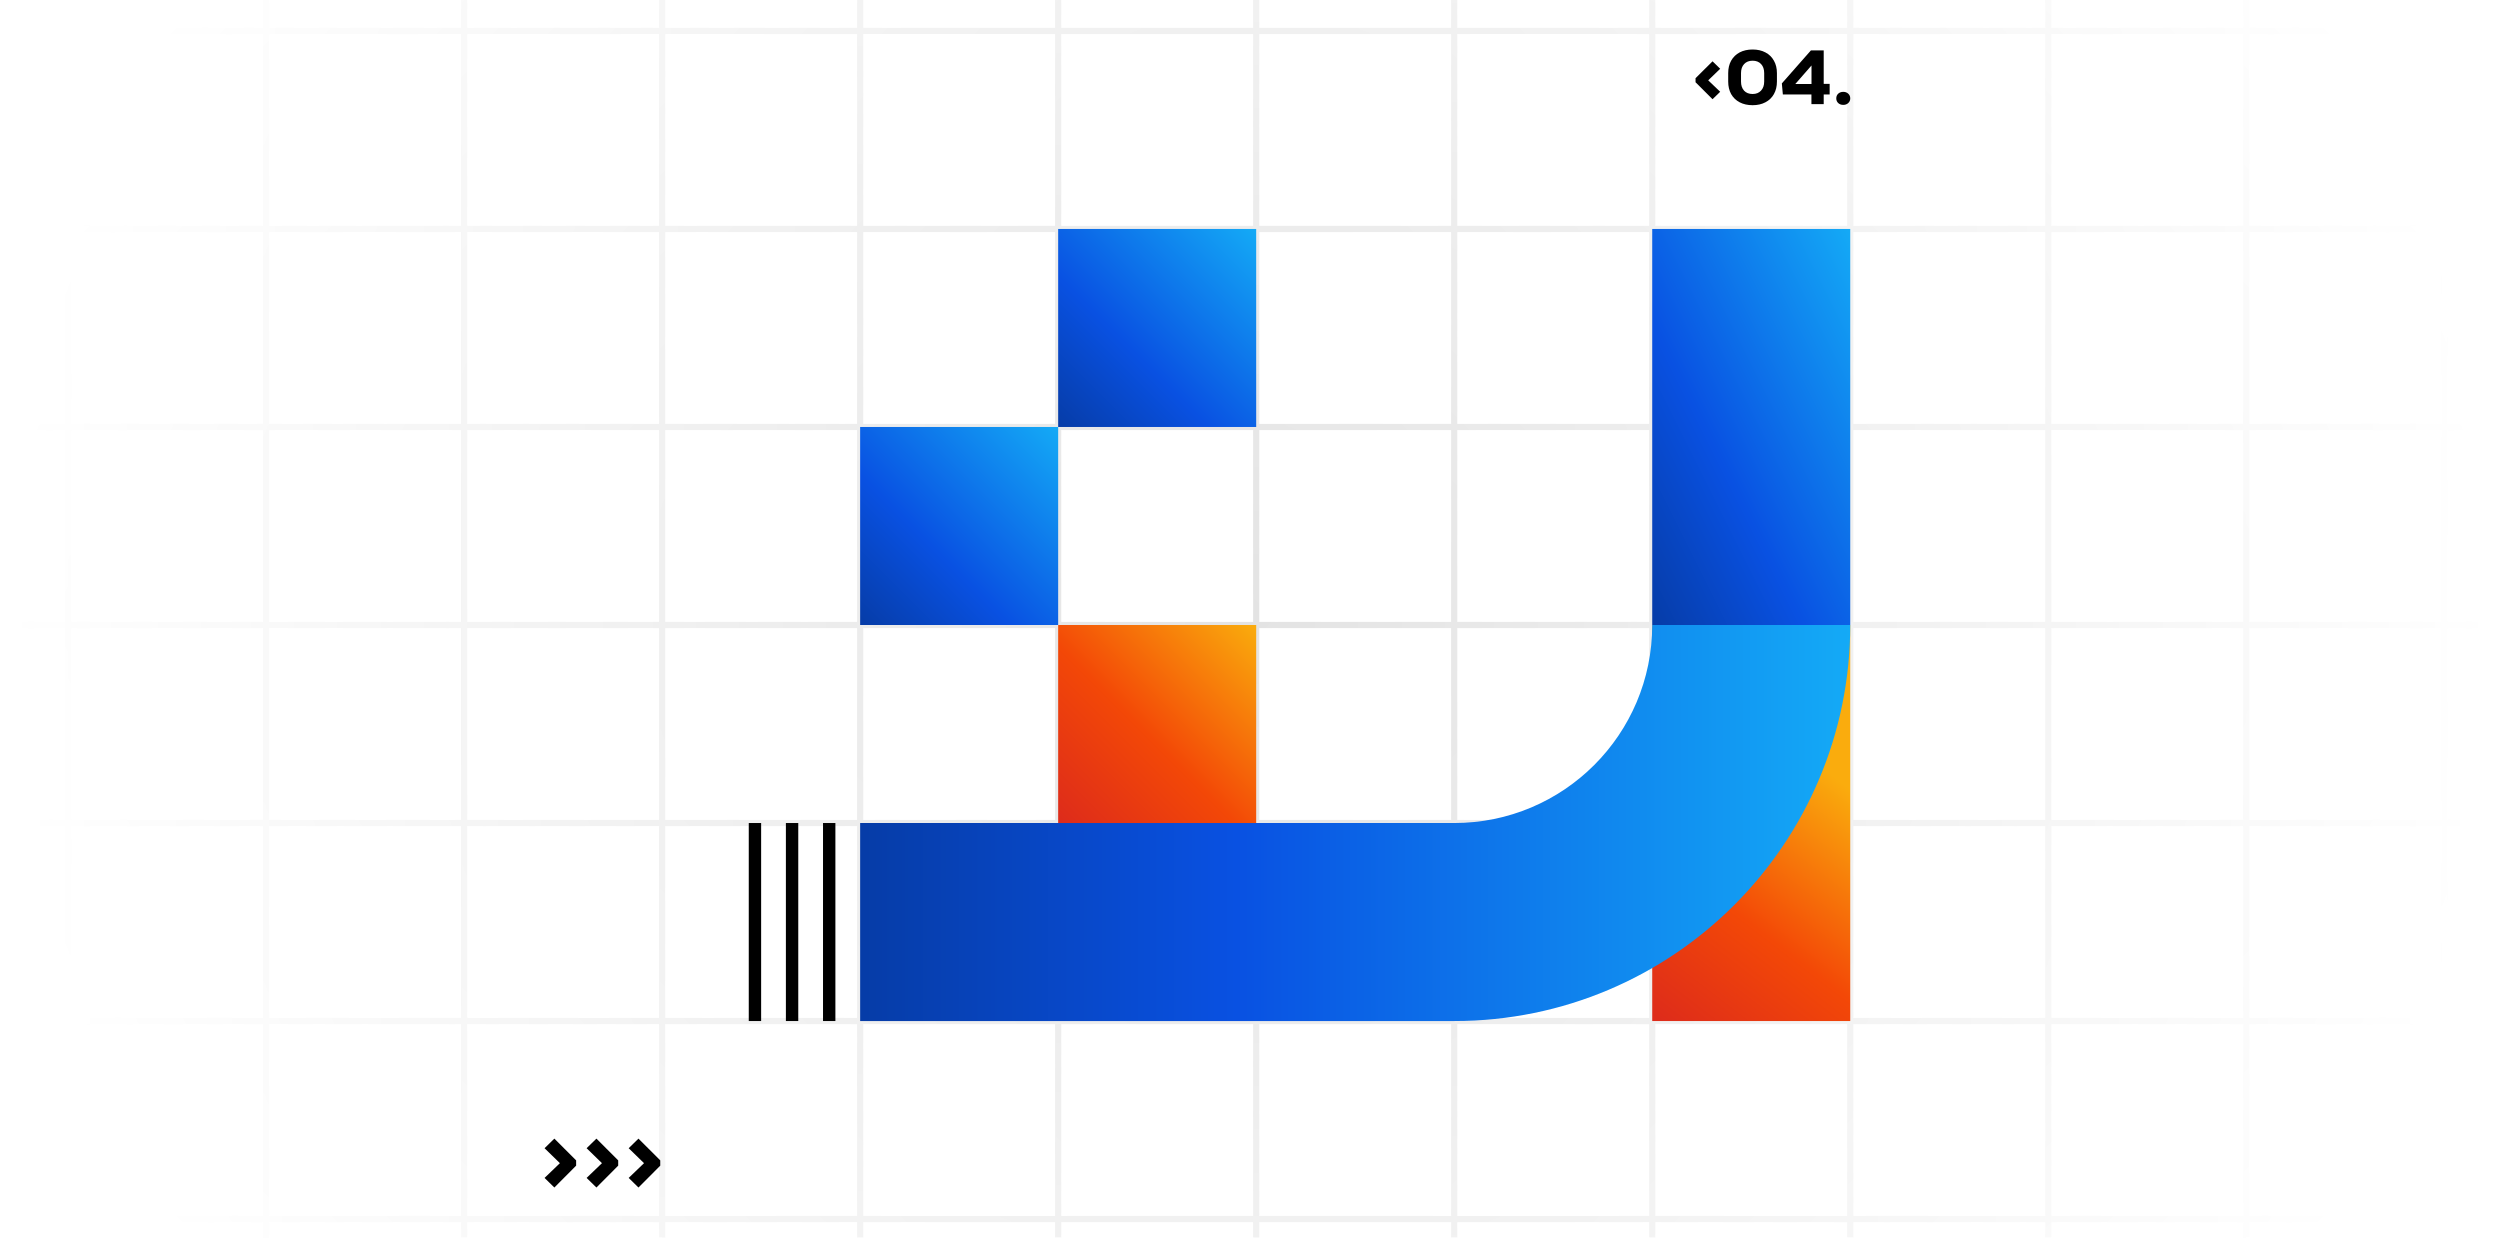 <svg xmlns="http://www.w3.org/2000/svg" width="404" height="200" viewBox="0 0 404 200" fill="none"><g clip-path="url(#clip0_360_9359)"><mask id="mask0_360_9359" style="mask-type:alpha" maskUnits="userSpaceOnUse" x="0" y="-102" width="404" height="404"><circle cx="202" cy="100" r="202" fill="url(#paint0_radial_360_9359)"/></mask><g mask="url(#mask0_360_9359)"><line x1="11" y1="-107" x2="11" y2="308" stroke="#E3E3E3"/><line x1="43" y1="-107" x2="43" y2="308" stroke="#E3E3E3"/><line x1="75" y1="-107" x2="75" y2="308" stroke="#E3E3E3"/><line x1="107" y1="-107" x2="107" y2="308" stroke="#E3E3E3"/><line x1="139" y1="-107" x2="139" y2="308" stroke="#E3E3E3"/><line x1="171" y1="-107" x2="171" y2="308" stroke="#E3E3E3"/><line x1="203" y1="-107" x2="203" y2="308" stroke="#E3E3E3"/><line x1="235" y1="-107" x2="235" y2="308" stroke="#E3E3E3"/><line x1="267" y1="-107" x2="267" y2="308" stroke="#E3E3E3"/><line x1="299" y1="-107" x2="299" y2="308" stroke="#E3E3E3"/><line x1="331" y1="-107" x2="331" y2="308" stroke="#E3E3E3"/><line x1="363" y1="-107" x2="363" y2="308" stroke="#E3E3E3"/><line x1="395" y1="-107" x2="395" y2="308" stroke="#E3E3E3"/><line x1="410" y1="5" x2="-5" y2="5" stroke="#E3E3E3"/><line x1="410" y1="37" x2="-5" y2="37" stroke="#E3E3E3"/><line x1="410" y1="69" x2="-5" y2="69" stroke="#E3E3E3"/><line x1="410" y1="101" x2="-5" y2="101" stroke="#E3E3E3"/><line x1="410" y1="133" x2="-5" y2="133" stroke="#E3E3E3"/><line x1="410" y1="165" x2="-5" y2="165" stroke="#E3E3E3"/><line x1="410" y1="197" x2="-5" y2="197" stroke="#E3E3E3"/></g><path d="M277.981 11.112L276.047 12.983L277.981 14.831L276.746 16.033L274 13.293V12.636L276.746 9.909L277.981 11.112Z" fill="black"/><path d="M283.221 17C282.422 17 281.723 16.843 281.124 16.529C280.533 16.215 280.076 15.773 279.751 15.203C279.435 14.624 279.277 13.95 279.277 13.182V11.818C279.277 11.05 279.435 10.38 279.751 9.81C280.076 9.231 280.533 8.785 281.124 8.471C281.723 8.157 282.422 8 283.221 8C284.011 8 284.702 8.157 285.293 8.471C285.892 8.785 286.35 9.231 286.666 9.81C286.99 10.38 287.152 11.05 287.152 11.818V13.182C287.152 13.95 286.99 14.624 286.666 15.203C286.35 15.773 285.892 16.215 285.293 16.529C284.702 16.843 284.011 17 283.221 17ZM283.221 15.19C283.795 15.19 284.249 15.008 284.581 14.645C284.923 14.281 285.093 13.793 285.093 13.182V11.818C285.093 11.198 284.927 10.711 284.594 10.355C284.261 9.992 283.803 9.81 283.221 9.81C282.639 9.81 282.181 9.992 281.848 10.355C281.515 10.711 281.349 11.198 281.349 11.818V13.182C281.349 13.802 281.515 14.293 281.848 14.657C282.181 15.012 282.639 15.19 283.221 15.19Z" fill="black"/><path d="M295.672 13.554V15.264H294.711V16.826H292.727V15.264H288.109L287.946 13.479L292.639 8.149H294.711V13.554H295.672ZM292.739 10.579L290.118 13.579H292.739V10.579Z" fill="black"/><path d="M297.877 16.95C297.544 16.95 297.269 16.851 297.053 16.653C296.845 16.454 296.741 16.203 296.741 15.897C296.741 15.591 296.845 15.339 297.053 15.14C297.269 14.942 297.544 14.843 297.877 14.843C298.201 14.843 298.467 14.942 298.675 15.14C298.892 15.339 299 15.591 299 15.897C299 16.203 298.892 16.454 298.675 16.653C298.467 16.851 298.201 16.95 297.877 16.95Z" fill="black"/><path d="M89.584 184L93.104 187.52V188.368L89.584 191.904L88 190.352L90.48 187.968L88 185.552L89.584 184Z" fill="black"/><path d="M96.381 184L99.901 187.52V188.368L96.381 191.904L94.797 190.352L97.277 187.968L94.797 185.552L96.381 184Z" fill="black"/><path d="M103.178 184L106.698 187.52V188.368L103.178 191.904L101.594 190.352L104.074 187.968L101.594 185.552L103.178 184Z" fill="black"/><rect x="267" y="101" width="32" height="64" fill="url(#paint1_linear_360_9359)"/><path d="M267 101C267 118.673 252.673 133 235 133L139 133V165L235 165C270.346 165 299 136.346 299 101H267Z" fill="url(#paint2_linear_360_9359)"/><rect x="171" y="101" width="32" height="32" fill="url(#paint3_linear_360_9359)"/><rect x="139" y="69" width="32" height="32" fill="url(#paint4_linear_360_9359)"/><rect x="171" y="37" width="32" height="32" fill="url(#paint5_linear_360_9359)"/><rect x="267" y="37" width="32" height="64" fill="url(#paint6_linear_360_9359)"/><line x1="134" y1="165" x2="134" y2="133" stroke="black" stroke-width="2"/><line x1="128" y1="165" x2="128" y2="133" stroke="black" stroke-width="2"/><line x1="122" y1="165" x2="122" y2="133" stroke="black" stroke-width="2"/></g><defs><radialGradient id="paint0_radial_360_9359" cx="0" cy="0" r="1" gradientUnits="userSpaceOnUse" gradientTransform="translate(202 100) rotate(90) scale(202)"><stop stop-color="#D9D9D9"/><stop offset="1" stop-color="#D9D9D9" stop-opacity="0"/></radialGradient><linearGradient id="paint1_linear_360_9359" x1="267" y1="165" x2="297" y2="126" gradientUnits="userSpaceOnUse"><stop stop-color="#DD2B1B"/><stop offset="0.45" stop-color="#F34807"/><stop offset="1" stop-color="#FAAC0D"/></linearGradient><linearGradient id="paint2_linear_360_9359" x1="139" y1="133" x2="299" y2="133" gradientUnits="userSpaceOnUse"><stop stop-color="#063CA7"/><stop offset="0.38" stop-color="#0951E2"/><stop offset="1" stop-color="#14AAF6"/></linearGradient><linearGradient id="paint3_linear_360_9359" x1="171" y1="133" x2="203" y2="101" gradientUnits="userSpaceOnUse"><stop stop-color="#DD2B1B"/><stop offset="0.45" stop-color="#F34807"/><stop offset="1" stop-color="#FAAC0D"/></linearGradient><linearGradient id="paint4_linear_360_9359" x1="139" y1="101" x2="171" y2="69" gradientUnits="userSpaceOnUse"><stop stop-color="#063CA7"/><stop offset="0.38" stop-color="#0951E2"/><stop offset="1" stop-color="#14AAF6"/></linearGradient><linearGradient id="paint5_linear_360_9359" x1="171" y1="69" x2="203" y2="37" gradientUnits="userSpaceOnUse"><stop stop-color="#063CA7"/><stop offset="0.38" stop-color="#0951E2"/><stop offset="1" stop-color="#14AAF6"/></linearGradient><linearGradient id="paint6_linear_360_9359" x1="267" y1="101" x2="318.2" y2="75.4" gradientUnits="userSpaceOnUse"><stop stop-color="#063CA7"/><stop offset="0.38" stop-color="#0951E2"/><stop offset="1" stop-color="#14AAF6"/></linearGradient><clipPath id="clip0_360_9359"><rect width="404" height="200" fill="white"/></clipPath></defs></svg>